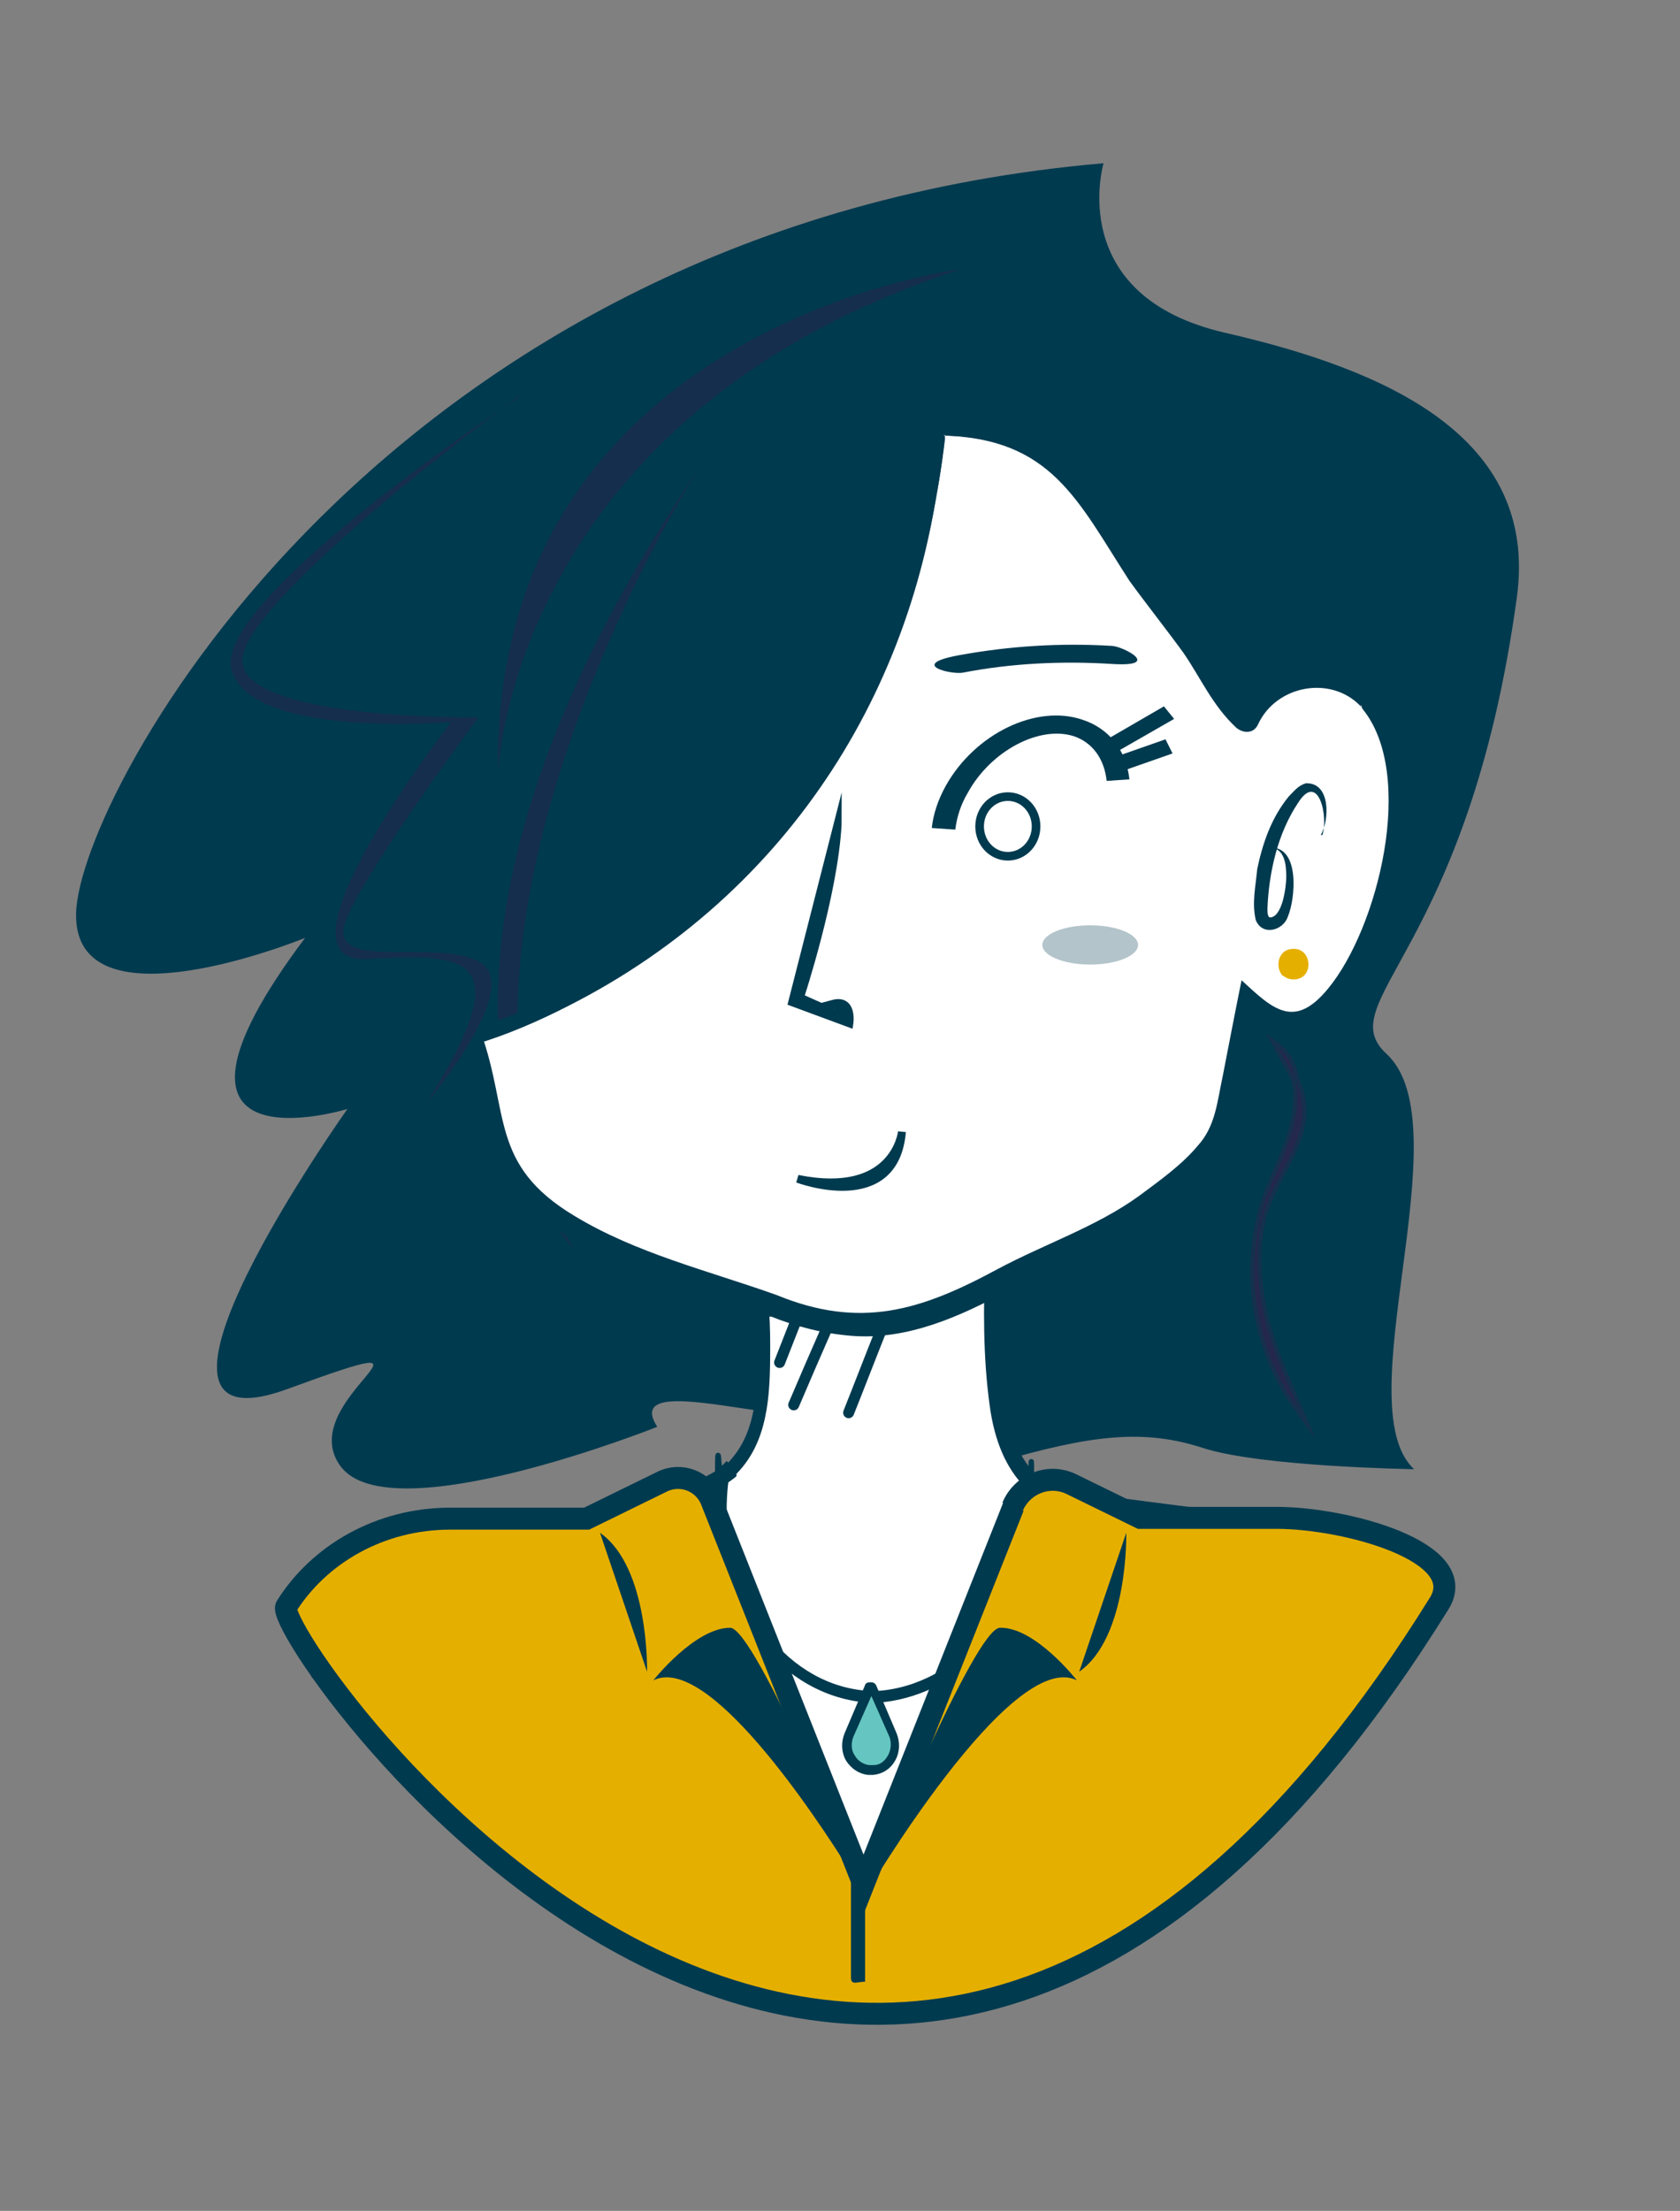 <?xml version="1.0" encoding="UTF-8"?> <svg xmlns="http://www.w3.org/2000/svg" xmlns:xlink="http://www.w3.org/1999/xlink" version="1.1" viewBox="0 0 214.2 281.7"><rect x="0" y="0" width="214.2" height="281.7" fill="#808080" stroke="none"/><defs><style> .st0, .st1 { fill: #e5af00; } .st2, .st3, .st4, .st5 { fill: #003a4f; } .st6 { stroke-width: 1.1px; } .st6, .st3, .st7, .st1, .st8, .st5 { stroke-miterlimit: 10; } .st6, .st3, .st1, .st8 { stroke: #003a4f; } .st6, .st8 { fill: none; } .st9 { isolation: isolate; } .st10, .st7, .st11 { mix-blend-mode: multiply; } .st7 { stroke: #441d4b; } .st7, .st11 { fill: #46134b; } .st7, .st11, .st4 { opacity: .3; } .st12 { fill: #fff; } .st1 { stroke-width: 2.8px; } .st13 { fill: #65c6c1; } .st8 { stroke-linecap: round; stroke-width: 1.4px; } .st5 { stroke: #003a4e; stroke-width: .7px; } </style></defs><g class="st9"><g id="Calque_1"><path class="st2" d="M126.6,158.1c-7,22.6-10.7,31.5.3,28.3,12.5-3.7,19.1-4.3,26.5-1.9,7.4,2.4,26.9,2.7,26.9,2.7-8.8-8.1,6.3-43.8-3.5-52.9-7.3-6.7,10.4-12.8,16.6-58.2,2.8-20.5-16.7-29-37.2-33.7-20.5-4.7-15.5-21.6-15.5-21.6C49,28.7,10,101.2,9.7,116.4c-.3,15.2,29.2,3.1,29.2,3.1-22.9,30.5,5.4,21.8,5.4,21.8,0,0-31.6,44.4-7.7,35.7,23.8-8.7.6,1.3,6.8,9.8,6.3,8.6,40.4-5,40.4-5-5.7-8.9,27,4.2,24.7-4.5l-30.6-27.8,57.3-21.1-8.5,29.6Z"></path><path class="st2" d="M181.1,206.2c-1.8-1.2-1.6-1.8-3.2-3.3-1.7-1.6-3.5-3.3-5.6-4.6-4.6-2.8-9.5-4.7-14.3-5.4-3.9-.6-8-1.1-11.9-1.6-3.8-.5-7.8-1-11.6-1.6,0,0,0,0-.1,0-.7-.4-1.4-1-2.1-1.6-2.2-2.1-3.6-5.2-4.2-9.5-.9-6.2-.8-12.5-.6-18,.4-2.4.3-4.8.3-7.2,0-1,0-1.9,0-2.9v-.9s-.9,0-.9,0c-5.7-.2-11.5,0-17.1,0-1.2,0-2.4,0-3.6.1-.2,0-.8,0-1.5,0-6.4.4-10,.4-10.7,0,0,0,.2.1.2.3l-.8.4-.8.4c1.1,2.4,2,4.9,2.6,7.6.2.7.3,1.4.4,2v.3c0,0,.1.2.1.3.6,3.1.8,6.5.9,10.2v.5c0,6.1-.3,11.1-3.8,14.7-3.2,2.4-7.1,3.5-10.9,4.6-.9.3-1.8.5-2.7.8h-.3c-.3.1-.6.2-.9.2-8.9,1.4-18,2.9-26.2,7.5-4.9,2.8-7.5,7-10.3,11.4-.4.7-.9,1.4-1.3,2.1l-.5.7.7.5c1.7,1.3,3.6,2.5,5.7,3.9,2.8,1.8,4.8,3,7,4.2,1.7,1,3.5,2,5.9,3.5,6.9,4.3,15.1,9,23.6,11.5,8.2,2.5,16.9,3.6,25.7,3.6,28,0,55.1-13.2,73.2-33.8l.7-.8-.9-.3ZM93.9,187.8c4-4.1,4.3-9.7,4.3-16v-.5c0-3.8-.3-7.3-.9-10.5,0-.1,0-.2,0-.3v-.2c-.2-.7-.3-1.4-.5-2.1-.5-2.1-1.2-4.2-2-6.2,1.7.1,4.7,0,9.9-.2.7,0,1.2,0,1.5,0,1.2,0,2.4,0,3.6,0,5.3-.2,10.8-.3,16.1-.1,0,.7,0,1.4,0,2,0,2.5,0,4.8-.3,7h0c-.2,5.6-.3,12.1.6,18.5.6,4.4,2.1,7.9,4.4,10.2.1.1.2.2.3.3.6.5,1.5,1.3,2.7,2,.7.4,1.5.7,2.4.9h.1s1.7.2,3.3.3c-12.3,11.1-24,15.3-36.7,13-7.2-1.3-17.1-5.2-21.9-12.1,0,0,0-.1-.1-.2.5-.2,1-.3,1.6-.5,3-.9,6.1-1.8,9-3.3.9-.5,1.8-1,2.6-1.7h0Z"></path><path class="st12" d="M93.9,187.8c4-4.1,4.3-9.7,4.3-16v-.5c0-3.8-.3-7.3-.9-10.5,0-.1,0-.2,0-.3v-.2c-.2-.7-.3-1.4-.5-2.1-.5-2.1-1.2-4.2-2-6.2,1.7.1,4.7,0,9.9-.2.7,0,1.2,0,1.5,0,1.2,0,2.4,0,3.6,0,5.3-.2,10.8-.3,16.1-.1,0,.7,0,1.4,0,2,0,2.5,0,4.8-.3,7h0c-.2,5.6-.3,12.1.6,18.5.6,4.4,2.1,7.9,4.4,10.2.1.1.2.2.3.3.6.5,1.5,1.3,2.7,2,.7.4,1.5.7,2.4.9h.1s1.7.2,3.3.3c-12.3,11.1-16.4,59.8-29.2,57.5-7.2-1.3-24.6-49.7-29.4-56.6,0,0,0-.1-.1-.2.5-.2,1-.3,1.6-.5,3-.9,6.1-1.8,9-3.3.9-.5,1.8-1,2.6-1.7h0Z"></path><path class="st11" d="M89.2,59.5s-38.8,60.4-16.1,99.6c0,0-30.1-31.1,16.1-99.6Z"></path><path class="st11" d="M63.5,98.5s1.6-45.5,59-64.2c0,0-59.9,7.4-59,64.2Z"></path><g><path class="st12" d="M120.3,55.5c16,.2,18.7,11.3,24.8,19.1.8,1,6.1,7.7,6.8,8.8,2.4,3.9,6.6,11.1,7.8,8.6,3.3-6.6,9.9-5.1,10.1-5.1.2,0,.4,0,.6.1.2,0,.4.1.5.2.1,0,.2,0,.3.1,0,0,.1,0,.2,0,.8.3,1.5.8,2.1,1.3.5.4.9.7.9,1,4,4.8,4.2,11.7,3.3,17.9-.9,5.7-2.5,11.6-5.5,16.6-.7,1.1-1.6,2.3-2.6,3.4-1.8,2.1-4.1,3.4-7,2.2-1.3-.5-2.4-1.5-3.4-2.4-.3,1.8-.7,3.6-1,5.3-.5,2.3-.9,4.7-1.4,7-.3,1.7-.7,3.4-1.4,4.9-1.7,3.4-6,6.5-9,8.8-5.3,3.9-11.5,6-17.3,9.1-6,3.1-12.2,6.4-19.1,6.3-3.8,0-7.8-1.1-11.3-2.4,0,0,0,0,0,0-.4-.2-.9-.3-1.3-.5-9.4-3.4-22.5-6.5-29.7-13.8-5.9-5.8-4.5-13.2-7.3-20.1,0,0,53.6-14.3,60.1-76.5Z"></path><path class="st2" d="M120.3,55.5c11-.1,16.5,5.3,21.9,14.2,2.3,3.7,5.5,7.4,8.3,10.9,2.9,3.4,4.8,7.9,8,10.9.2.2.5.3.5.3,0,0,0,0,0,0,1.8-4,6.2-6.4,10.6-5.7,2,.3,3.8,1.3,5.1,2.5.3.4.5.4.7,1.1,0,0-.2-.5-.2-.5,1.5,1.8,2.5,4,3.2,6.2,2.5,9.5-.8,24.6-7.1,32.3-4,5-8.5,5-12.9.7,0,0,2.1-.7,2.1-.7,0,0-1.9,10.1-1.9,10.1-.6,3.4-1.2,7.4-3.7,10.1-2.4,2.8-5.2,4.9-8,6.9-5.7,4.1-12.3,6.3-18.3,9.6-6.1,3.3-12.9,6.4-20.1,5.8-3.6-.3-7.1-1.2-10.3-2.5,0,0,.9-2.5.9-2.5h0s-.8,2.6-.8,2.6c-8.8-3.3-18.1-5.5-26.3-10.5-11.5-7.2-9.1-13.7-12.7-24.6,0,0-.5-1.2-.5-1.2,4.4-1.2,8.8-3,13-5,27.9-13.6,45.2-40.1,48.7-70.7h0ZM120.3,55.5c-2.5,31.3-19.6,58.3-47.7,72.6-3.9,2-7.8,3.7-12.1,5,0,0,.8-1.6.8-1.6,3.7,10.3,1.1,16.9,11.9,23.4,7.9,4.8,17.1,7,25.8,10.1,0,0-.8,2.6-.8,2.6h-.1s.9-2.6.9-2.6c10.7,4.4,18.4,2,28.2-3.3,6-3.2,12.6-5.4,18-9.3,2.7-2,5.5-4,7.5-6.4,2.3-2.5,2.5-5.7,3.2-8.9.3-1.6,2.1-10.8,2.4-12.2,4,3.7,6.7,6.3,11,1.1,6.4-7.7,11.3-27.3,4.4-35.7,0,0-.2-.5-.2-.5,0,.3,0,.2,0,.2-3.8-4-10.8-2.7-13.1,2.3-.6,1.3-2,1.1-2.8.4-3-2.8-4.5-6.3-6.7-9.5-2.1-2.9-4.8-6.3-6.9-9.2-6.6-10.2-9.9-18.1-23.7-18.5h0Z"></path></g><path class="st7" d="M165.2,142.1c-.6,3.7-2.5,7-3.8,10.6-3,8.9-1.4,19.3,4.2,26.9-1.8-4.2-3.7-8.4-4.6-12.9s-1.1-9.2.6-13.5c1.4-3.6,3.9-6.7,4.4-10.5.5-3.8-1.5-6.2-3.1-9.3,2.4,1.8,2.8,5.9,2.3,8.7Z"></path><polygon class="st2" points="141.5 98.8 140.6 97 148.6 94.2 149.5 96 141.5 98.8"></polygon><polygon class="st2" points="140.8 96.7 139.6 95.1 148.4 90 149.7 91.6 140.8 96.7"></polygon><path class="st2" d="M121.7,105.7l-2.9-.2c.2-1.8.8-3.6,1.8-5.4,3.7-6.6,11.5-10.4,17.4-8.4,3.4,1.1,5.6,3.9,6,7.6l-2.9.2c-.3-2.8-1.8-4.9-4.2-5.7-4.4-1.4-10.6,1.9-13.5,7.2-.9,1.5-1.4,3.1-1.6,4.7Z"></path><path class="st6" d="M132.1,105.3c0,2.1-1.6,3.8-3.6,3.8s-3.6-1.7-3.6-3.8,1.6-3.8,3.6-3.8,3.6,1.7,3.6,3.8Z"></path><g class="st10"><path class="st2" d="M168.6,106.4c.8-2.3-.5-8.2-3.1-4.1-2.6,3.9-3.7,8.8-3.9,13.4,0,.5,0,1.1.3,1.2,1.6,0,2.1-3.9,2.1-5.2,0-1.5-.2-3.5-1.9-3.7,3.6,0,3.1,6.4,2.1,8.8-.6,1.8-3.3,2.5-4.1.4-.5-2.2,0-4.3.2-6.5.7-3.3,1.8-6.5,4-9.2.7-.7,1.2-1.4,2.2-1.7,3.2-.1,3,4.7,1.9,6.6h0Z"></path></g><path class="st3" d="M106.8,105l-5.8,22.7,7.3,2.7s.5-3.2-2.1-2.5c0,0,1.8.5,1.4,1.7l-5.6-2.5s4.3-13,4.8-22Z"></path><path class="st3" d="M115,144.2s-.9,8.5-13.3,6c0,0,12.4,4.7,13.3-6Z"></path><ellipse class="st4" cx="139" cy="120.4" rx="6.1" ry="2.5"></ellipse><path class="st2" d="M122.8,85.7c6.2-1.2,12.6-1.5,19-1.1s1.5-2.2,0-2.3c-6.5-.4-13.1,0-19.6,1.2s-.8,2.5.6,2.2h0Z"></path><path class="st11" d="M66.3,50.5s-39,25.7-36.8,34.7c2.1,9,28,6.8,28,6.8,0,0-24.2,31.2-10.5,30.2,13.7-1,18.6.5,7.4,18.3,0,0,12.4-14.6,6.8-17.9-5.5-3.2-20.1,1.6-17-5.6,3.1-7.2,16.8-25.6,16.8-25.6,0,0-30.5.4-30.1-7.4.4-7.9,35.3-33.6,35.3-33.6Z"></path><path class="st0" d="M163.6,124.3c.3.3.8.5,1.4.5,2.6-.1,2.3-4-.1-3.9-2,0-2.4,2.4-1.3,3.5Z"></path><g><path class="st8" d="M101.6,168l-2.2,5.6"></path><path class="st8" d="M105.4,169.3c-1.4,3.2-2.8,6.4-4.2,9.7"></path><path class="st8" d="M112.3,169.6c-1.4,3.5-2.7,6.9-4.1,10.4"></path></g><g><path class="st5" d="M92.9,186.5c-.4,1.9-.6,3.8-.6,5.9,0,12.5,8.1,22.8,18.5,23.4.2,0,.4.2.4.4s-.2.4-.4.4c-10.8-.7-19.3-11.4-19.3-24.3s.1-3.3.4-4.9l1-1"></path><path class="st5" d="M131.3,189.6l.6,7.5c-1.8,10.7-10.5,18.8-20,19.5,0,0,0,0,0,0-.2,0-.4-.2-.4-.4,0-.2.2-.4.4-.4,10.4-.7,19.6-10.9,19.6-23.4s0-1.9-.1-2.8"></path><path class="st5" d="M111.1,225.8c-.1,0-.2,0-.4,0-1-.1-1.9-.7-2.5-1.6-.6-1-.6-2.2-.2-3.2l2.6-6.1c0-.2.2-.2.4-.2s.3,0,.4.2l2.6,6.1c.4,1,.4,2.2-.2,3.2-.5.9-1.4,1.5-2.5,1.6-.1,0-.2,0-.4,0ZM111.1,216.1l-2.3,5.2c-.3.8-.3,1.7.2,2.4.4.7,1.1,1.1,1.8,1.2.2,0,.4,0,.6,0,.8,0,1.4-.5,1.8-1.2.4-.7.5-1.6.2-2.4l-2.3-5.2Z"></path><path class="st5" d="M111.2,224.1c-.9-.2-1.4-.9-1.4-1.8s0-.5,0-.5c0-.2.3-.4.5-.3.2,0,.4.3.3.5,0,0,0,.1,0,.3,0,.9.5,1,.7,1,.2,0,.4.3.3.5,0,.2-.2.3-.4.3Z"></path></g><g id="Body_x5F_01"><g id="Blouse"><path id="Shirt" class="st1" d="M129.2,192l-19.1,48.1-19.4-48.9c-1-2.5-3.9-3.6-6.3-2.4l-9.6,4.7h-17.4c-8.9,0-16.7,4.5-20.9,11.2-2.2,3.4,75.1,115.3,147-.4,4.1-6.6-12-10.9-20.7-10.9h-17.4l-8.8-4.3c-2.9-1.4-6.3,0-7.5,2.9"></path><path class="st2" d="M82.5,213l-6-17.7c6.3,4.4,6,17.7,6,17.7Z"></path><path class="st2" d="M143.6,195.3l-6,17.7c6.3-4.4,6-17.7,6-17.7Z"></path></g><path class="st2" d="M127.5,207.4c-3.2,0-16.2,31.7-17.2,34,0,0,0,0,0,0-1-2.5-14-33.9-17.2-34-4.5,0-9.8,6.7-9.8,6.7,6.9-3.4,20.4,16.8,25.2,24.5v13.4c0,1,.8.5,1.8.5v-1.9s0-9.1,0-9.1c0,0,18.6-31.6,27-27.4,0,0-5.3-6.8-9.8-6.7Z"></path></g><path class="st13" d="M111.1,216.1l-2.3,5.2c-.3.8-.3,1.7.2,2.4.4.7,1.1,1.1,1.8,1.2.2,0,.4,0,.6,0,.8,0,1.4-.5,1.8-1.2.4-.7.5-1.6.2-2.4l-2.3-5.2Z"></path></g></g></svg> 